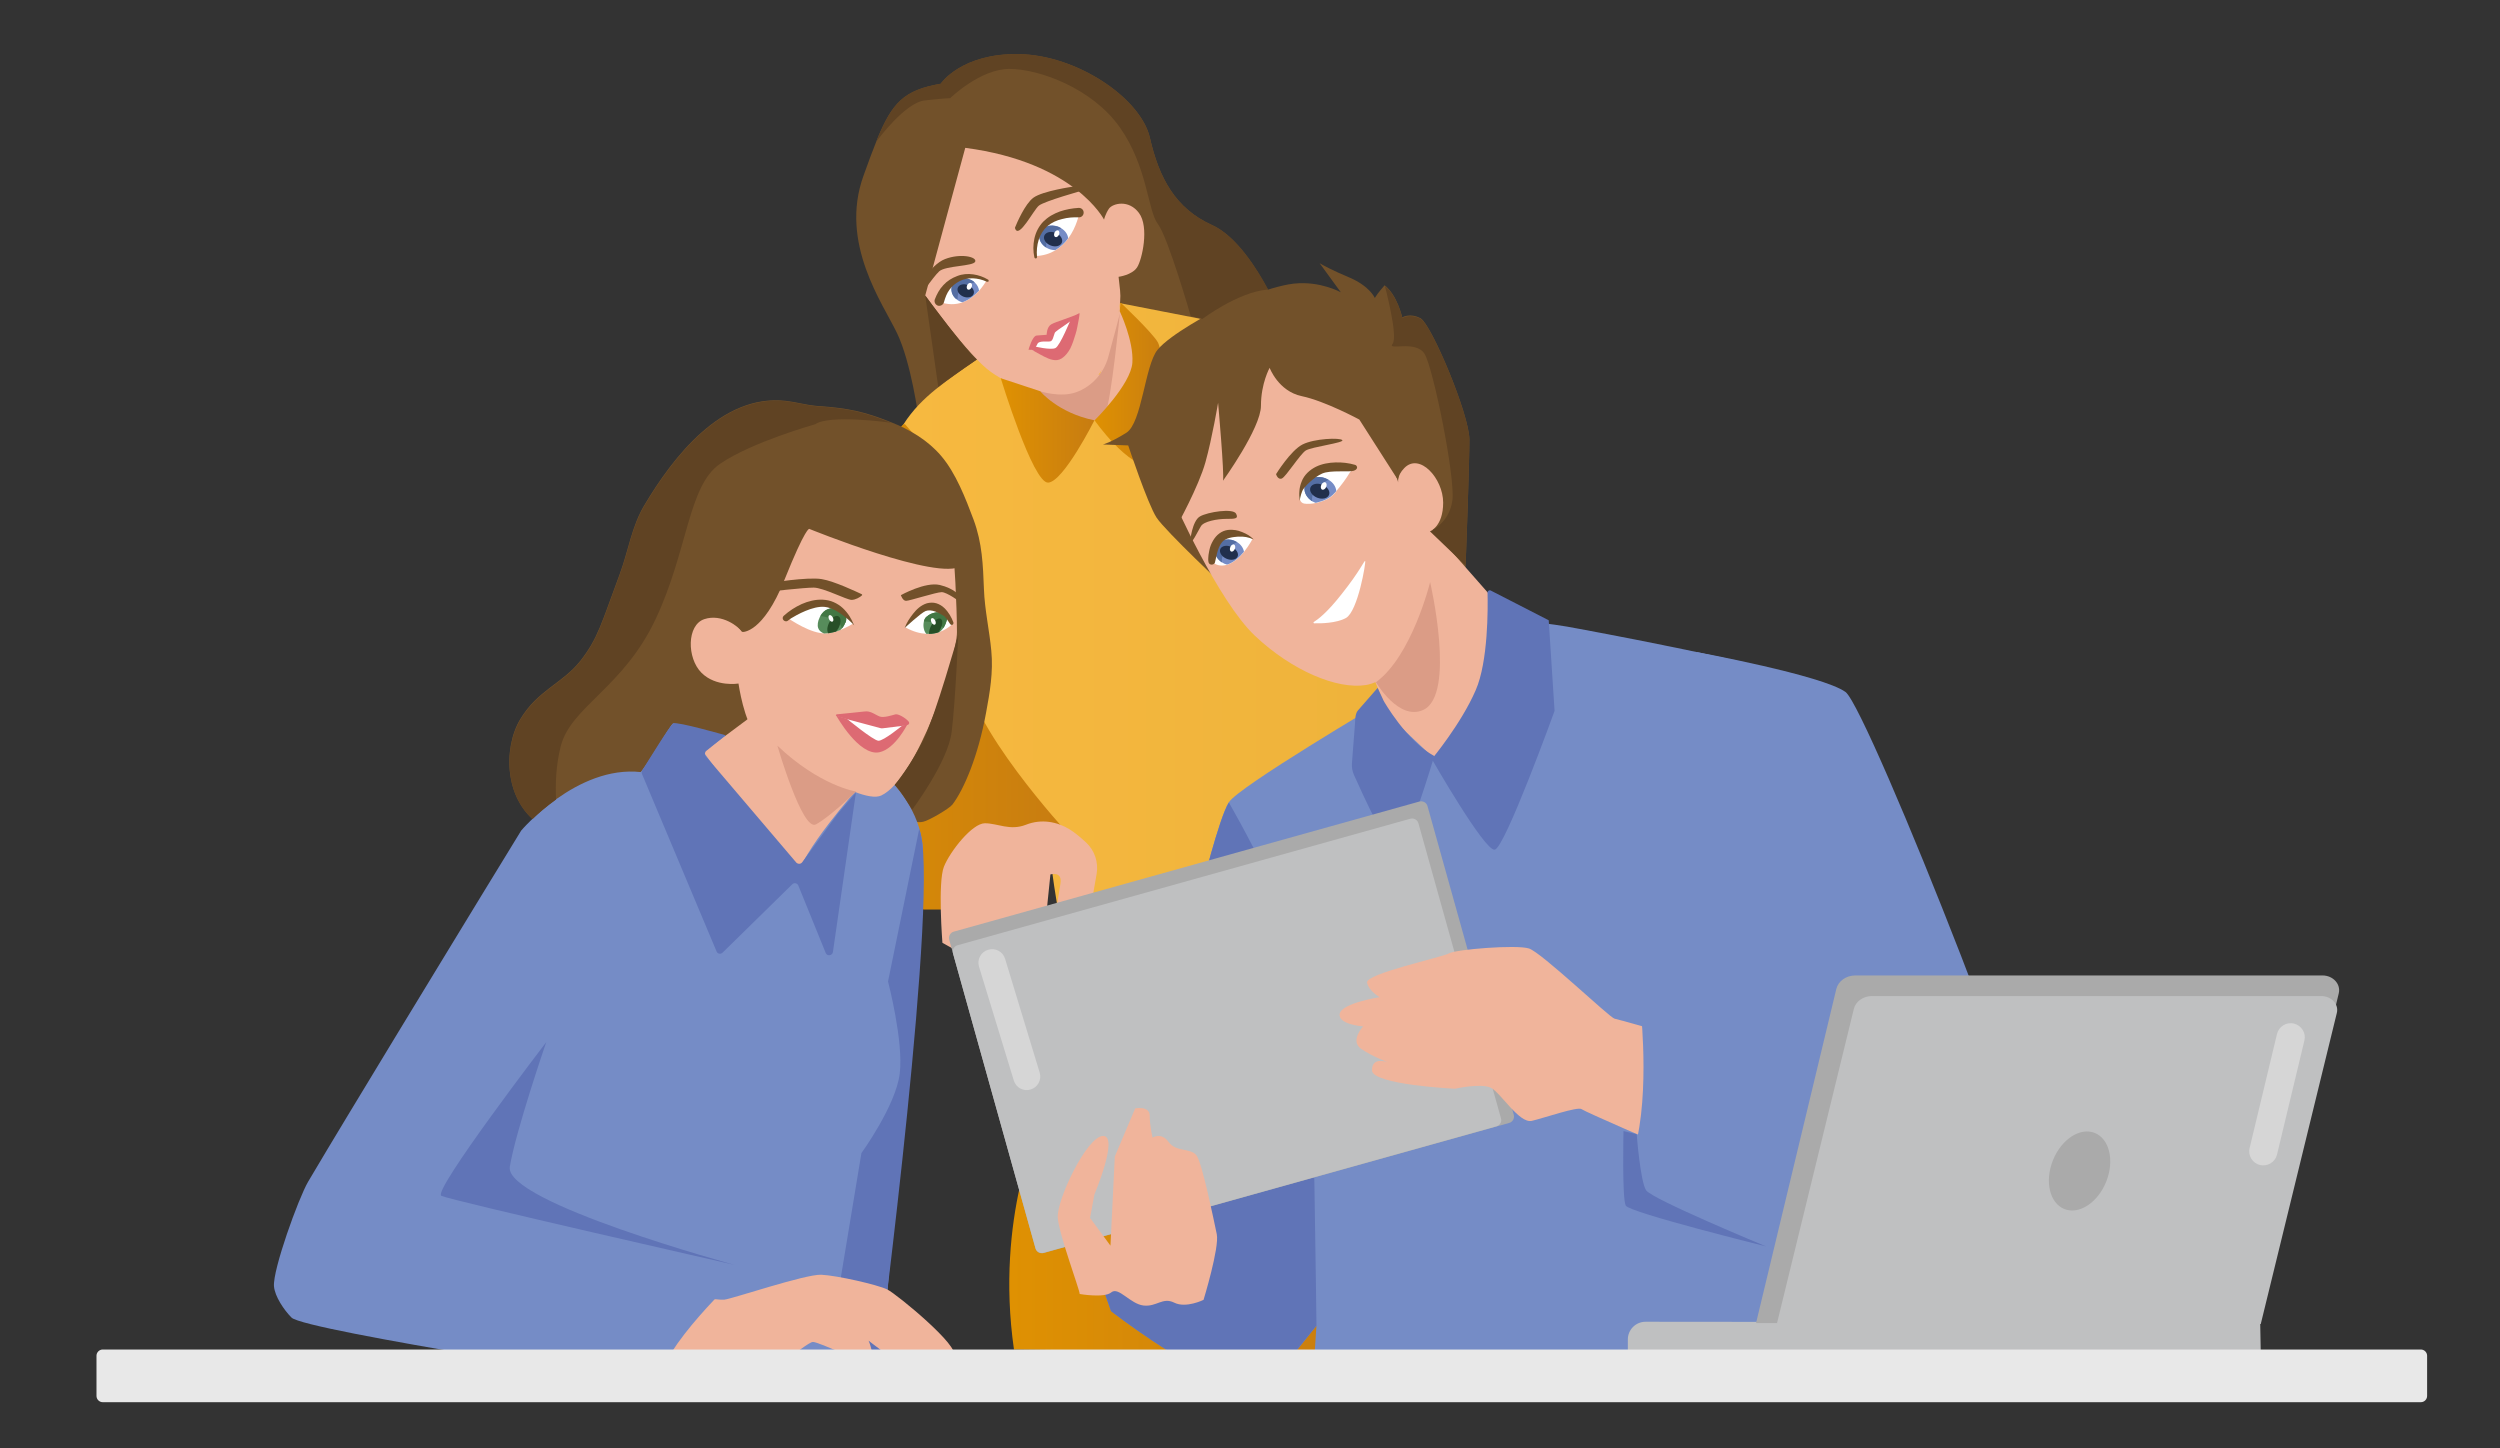 <?xml version="1.0" encoding="UTF-8"?> <svg xmlns="http://www.w3.org/2000/svg" width="1324" height="767" viewBox="0 0 1324 767" fill="none"><rect x="0" y="0" width="1324" height="767" fill="#333333" stroke="none"/> <path d="M550.9 594.7C550.9 594.7 526.9 644.2 537 714.7L720.5 717C720.5 717 731.3 591.6 725.1 590.8C718.9 590.1 550.9 594.7 550.9 594.7Z" fill="url(#paint0_linear)"></path> <path d="M676.3 162.9V199.2L588.6 251.8L486.4 220.9C486.4 220.9 482.6 192.2 475.1 176.5C467.6 160.8 444.4 128.8 457.3 93.1C459.9 85.8 462.2 79.6 464.3 74.4C472.6 54 478.9 47.8 498.2 44.4C498.2 44.4 509 28.2 539.6 28.7C570.3 29.2 604.2 52 609 73.1C613.8 94.2 622.5 110.5 641.8 119.2C654.7 125 665.6 142.4 671.5 153.5C674.6 158.9 676.3 162.9 676.3 162.9Z" fill="#72512A"></path> <path d="M475.1 230.7C483.7 213.6 496.8 204.9 511.1 194.7C519.3 188.9 528.2 183 537.5 179.5C551.8 174.1 565.3 166.6 579 159.6C579.8 159.2 580.7 158.8 581.5 158.3L667.9 175.1L772.4 449.9C772.4 449.9 587.9 528.1 575.8 526.5C563.7 524.9 554.9 443.7 554.9 443.7C554.9 443.7 496.4 394.6 496.4 387.8C496.4 358.9 472.1 328.8 472 299.9C471.9 289.9 473.8 233.1 475.1 230.7Z" fill="url(#paint1_linear)"></path> <path d="M565.6 441.4C565.6 441.4 511.4 382.8 511.4 353.9C511.4 325 509.9 309.8 509.9 309.8L502.9 276.3C494.2 252.2 495.9 243.1 479.5 224.9C472.8 217.5 424.8 372.6 424.8 372.6V436.8L489.1 481.7H520.1L522 470.6L565.6 441.4Z" fill="url(#paint2_linear)"></path> <path d="M522.2 377.6C518 400.5 510.5 418.1 504.4 426.1C502.7 428.3 491.7 434.7 488.9 435.2C482.5 436.6 478.9 431.8 468.5 417.1C453.5 395.9 389.5 337.6 389.5 337.6C389.5 337.6 399.8 383 402.4 393.3C405 403.6 419.4 396.9 420 418.1C420.5 439.3 408.6 455.3 396.3 451.6C384 447.9 367.9 418.6 352.9 418.1C338.9 417.6 311.6 446.2 291.3 439.5C290 439.1 288.6 438.5 287.4 437.7C266.8 425.3 266.2 396.4 275.5 380.9C284.8 365.4 298.1 361.8 307.4 349.9C316.7 338 318.4 330.3 328.2 304C332.7 291.9 334.5 278.8 341.2 267.6C356.3 242.2 382.2 208.4 416.2 212.3C421.5 212.9 426.6 214.4 431.9 214.9C432.8 215 433.6 215.1 434.5 215.1C449.2 216.2 457.6 217.9 471.9 223.6C481.9 227.5 491.4 233.2 498.4 241.4C506.2 250.5 511.4 264 515.6 275.2C520.2 287.6 520.6 299.2 521.1 312.1C521.5 323.1 524 333.8 525 344.7C526.1 355.9 524.2 366.8 522.2 377.6Z" fill="#72512A"></path> <path d="M470.6 412C472.7 414.6 487.6 429 488.7 449.2C489.7 469.3 466.5 721.7 466.5 721.7L243.5 726.3C243.5 726.3 221.3 618.9 238.9 605C256.4 591.1 317.9 491.5 317.9 491.5C317.9 491.5 330.8 413.6 335.4 412.5C340 411.5 355 383.1 356.6 383.1C358.1 383.1 470.6 412 470.6 412Z" fill="#758CC6"></path> <path d="M490 156.5C490 156.5 512.8 188.5 524.8 197C536.8 205.5 552.3 209.8 567.4 207.8C582.5 205.8 587.7 187.9 589.6 178.5C591.5 169.1 594 161.2 593.2 153.9C592.4 146.6 592.4 146.6 592.4 146.6C592.4 146.6 599.5 145.7 602.2 141.6C604.9 137.5 608.7 120.1 603.2 112.8C597.8 105.5 589.3 107.7 587.3 110.5C585.4 113.3 584.7 116.3 584.7 116.3C584.7 116.3 569.2 85.9 511.2 78.3C511.2 78.2 493 145.4 490 156.5Z" fill="#F0B49B"></path> <path d="M499.1 499.3C499.1 499.3 496.6 467.3 499.9 459C503.2 450.8 514.9 436 521.6 436C528.3 436 534.9 440.1 543.3 436.8C551.6 433.5 560 435.2 566.6 439.3C569.3 441 572.4 443.6 575.1 446.1C579.7 450.3 581.8 456.6 580.8 462.7L574.1 500.9L558.3 499.3C558.2 500.3 555.4 504.6 561.6 468.1C562.8 461.1 556.3 463.1 556.3 463.1L552.5 500.1L528.3 515.7L499.1 499.3Z" fill="#F0B49B"></path> <path d="M484.5 154.7C484.5 154.7 492.5 140.2 500.5 137.2C508.5 134.1 517.3 135.9 516.5 138.5C515.7 141.1 500.8 140.6 497.4 143.7C494 146.8 485.5 159.7 485 158.4C484.5 157.1 484.5 154.7 484.5 154.7Z" fill="#72512A"></path> <path d="M537.6 121C537.5 120.8 537.5 120.6 537.6 120.4C538.4 118.4 542.8 108 547.3 104.7C552.2 101.1 568.5 98.8 568.5 98.8L574 100.7C574 100.7 553.1 106.5 550.2 108.9C547.4 111.1 539.6 126.8 537.6 121Z" fill="#72512A"></path> <path d="M392.9 334.6C391.4 332 382.3 324.8 373 327.9C363.7 331 363.7 348.5 371.5 356.3C379.2 364 391.1 362 391.1 362C391.1 362 394.2 383.2 400.4 388.3C406.6 393.5 454.9 426.9 466.7 421.3C485.8 412.3 506.8 348.8 506.8 334.8C506.8 320.8 505.3 293.3 504.7 291.7C504.2 290.2 443.5 263.1 442 263.6C440.5 264.1 395.8 277.3 395.8 277.3L392.9 334.6Z" fill="#F0B49B"></path> <path d="M454.1 417.8C454.1 417.8 423.9 451.5 421.6 466.2C421.6 466.2 401.5 437.6 398.4 433.7C395.3 429.8 372.6 398.3 372.6 398.3L404.9 374.2L454.1 417.8Z" fill="#F0B49B"></path> <path d="M393.2 334.7C393.2 334.7 404 335.6 415.4 307.2C426.8 278.8 428.6 280.1 428.6 280.1C428.6 280.1 497.2 308 509.1 299.7C521 291.4 487.7 253.8 480.5 251.7C473.3 249.6 413.7 250.9 413.7 250.9C413.7 250.9 375.8 277.2 372.7 282.4C369.6 287.6 369.9 306.7 369.9 306.7L393.2 334.7Z" fill="#72512A"></path> <path d="M503.5 331.3C502.3 332.3 500.3 333.7 497.6 334.7C497.4 334.8 497.2 334.9 497 334.9C495.5 335.4 493.9 335.7 492 335.7C491.5 335.7 491.1 335.7 490.6 335.7C487.4 335.5 483.6 334.6 479.4 332.2C479.4 332.2 485.4 321.2 493.2 320.8C499.1 320.5 502.7 326.2 504.1 328.9C504.4 329.7 504.2 330.7 503.5 331.3Z" fill="white"></path> <path d="M477.1 315.2C477.1 315.2 490 308 497.7 309.8C505.4 311.6 508.5 315.7 508.5 315.7V318.8C508.5 318.8 501.5 313.6 498.7 313.6C495.9 313.6 481.7 318.2 479.9 318.2C478.1 318.3 477.1 315.2 477.1 315.2Z" fill="#72512A"></path> <path d="M407.1 308.8C407.1 308.8 427.7 305.4 435.2 306.7C441.9 307.8 453.8 313.5 456.4 314.7C456.6 314.8 456.7 315.1 456.5 315.3C455.5 316.3 453 317.7 451 317.7C448.4 317.7 436 311.2 430.9 311.2C425.8 311.2 407.4 313.3 407.4 313.3L407.1 308.8Z" fill="#72512A"></path> <path d="M452 330.1C452 330.1 447.9 332.9 442.8 334.4L438.7 335.3C437.2 335.5 435.7 335.5 434.2 335.2C426 333.8 416.1 326.5 416.1 326.5C416.1 326.5 429.4 317.3 437.6 318.8C445.9 320.3 452 330.1 452 330.1Z" fill="white"></path> <path d="M447.7 329.8C447.6 329.8 447.6 329.9 447.6 329.9C447.2 331 446.6 332 445.8 332.9C445.6 333.1 445.3 333.4 445 333.7C442.4 334.7 439.4 335.5 436.4 335.5C434.9 334.9 433.7 333.9 433.3 332.6C432.8 331.2 433.1 328.9 434.1 327C434.1 326.9 434.1 326.8 434.3 326.6C434.3 326.5 434.3 326.4 434.4 326.3C435.3 324.6 436.7 323.2 438.4 322.6C440.1 321.9 441.9 322 443.5 322.5C444.4 322.8 445.1 323.3 445.9 323.8C446.8 324.4 447.4 325.3 447.9 326.3C448.2 327.3 448.2 328.5 447.7 329.8Z" fill="#578C5B"></path> <path d="M501.5 327.2C501.5 327.5 501.5 327.7 501.5 328C501.5 328.2 501.5 328.3 501.4 328.5C501.1 329.7 500.7 330.8 500.1 331.8C499.9 332.1 499.8 332.3 499.6 332.6C499.5 332.7 499.4 332.8 499.3 333C498.8 333.6 498.3 334.2 497.6 334.7C497.4 334.8 497.2 334.9 497 334.9C495.5 335.4 493.9 335.7 492 335.7C491.5 335.7 491.1 335.7 490.6 335.7C490.6 335.7 490.6 335.7 490.5 335.6C489.9 334.9 489.5 334 489.3 333.1C489 331.9 489 330.7 489.2 329.6C489.2 329.4 489.3 329.3 489.3 329.1C489.5 328.2 489.9 327.3 490.6 326.7C490.7 326.6 490.8 326.5 490.9 326.5C492 325.4 493.7 324.7 495.3 324.4C496.1 324.2 497.1 324.3 498.1 324.3C498.2 324.3 498.2 324.3 498.3 324.3C499.3 324.5 500.2 324.9 500.8 325.5C501.2 326 501.5 326.6 501.5 327.2Z" fill="#578C5B"></path> <path d="M447.8 380.5C447.8 380.5 468.5 384.1 468.8 384.1C469.1 384.1 478.6 384.1 478.6 384.1L468.5 393.8L462.8 395.2C462.8 395.2 454.5 390.3 454.2 390.1C453.9 389.9 447.8 380.5 447.8 380.5Z" fill="white"></path> <path d="M448.3 380.8L466.2 385.6C466.6 385.7 467.1 385.8 467.5 385.7L479.6 384.2C481.2 384 482 383.2 481.2 382.1C479.6 380.2 475.7 378 474.3 378.3C472 378.9 468.2 380.2 466 379.5C463.7 378.7 461.1 376.3 457.9 376.8C455.5 377.1 447.1 377.9 443.2 378.3C442.6 378.4 442.5 379 443 379.2L448.3 380.8Z" fill="#DD6A73"></path> <path d="M442.9 379C442.9 379 454.9 400.6 465.7 398.4C474.1 396.6 480.5 383.7 480.5 383.7L477.8 384.3C477.8 384.3 468 392.4 465.2 392.3C462.4 392.1 448.7 380.8 448.7 380.8L442.9 379Z" fill="#DD6A73"></path> <path d="M486.8 439.1L470.3 519.8C470.3 519.8 478.6 551.5 476.5 568.6C474.4 585.6 456.2 610.7 456.2 610.7L442.8 691.7L465.4 719.8C465.5 719.8 498.4 465.5 486.8 439.1Z" fill="#6074B7"></path> <path d="M361.5 685.5C361.5 685.5 379.5 688.7 383.6 688.3C387.7 687.9 426.4 674.8 434.9 675.1C443.4 675.5 464.8 680.4 469.9 682.9C475 685.4 509 713.5 504.9 717.8C500.8 722.1 488.6 716.7 488.6 716.7C488.6 716.7 480.8 721.7 477.7 721.7C474.6 721.7 460 710 460 710C460 710 463.7 718.5 460.7 720.7C457.6 722.8 434.2 710.7 430.5 710.7C426.8 710.7 401.3 734.9 389 732C376.8 729.2 335.7 716.7 335.7 716.7L361.5 685.5Z" fill="#F0B49B"></path> <path d="M276 439.9C276 439.9 305.4 405.1 339.5 408.9C373.6 412.7 376.7 422.8 371.2 447.6C365.8 472.4 239.6 624.9 248.1 638.1C256.6 651.3 391.3 675.3 391.3 675.3C391.3 675.3 349.5 714 348.7 733.4C348.7 733.4 161.4 704.8 154.4 697.8C150.4 693.8 145.5 686.5 145.1 681.2C144.4 672.5 158 634.7 163.2 625.8C170.1 614.1 177.1 602.5 184.1 590.9C201.6 561.9 219.2 533 236.8 504.1C249 484.1 261.2 464 273.5 444C274.4 442.5 275.2 441.2 276 439.9Z" fill="#758CC6"></path> <path d="M384.3 389.4C384.3 389.4 358.5 382 356.6 383.1C354.9 384 342.8 403.7 340.1 408.1C339.8 408.6 339.7 409.3 340 409.9L379.5 503.9C380 505.2 381.7 505.5 382.7 504.5L419.6 468.3C420.6 467.3 422.3 467.7 422.8 469L437.3 504.7C438 506.5 440.7 506.2 441.1 504.3L453.3 419.7L443.7 430.9L424.8 456.7C424 457.7 422.6 457.7 421.7 456.8L373.8 400.5C373.1 399.7 373.2 398.4 374 397.7L384.3 389.4Z" fill="#6074B7"></path> <path d="M552.4 204.5L551.3 209.5L579.5 221.9L606.2 196.4L593.5 160.8L582.6 198.3L552.4 204.5Z" fill="#F0B49B"></path> <path d="M453.4 419.2C453.4 419.2 434.2 416.3 411.7 394.9C411.7 394.9 424.9 440.5 432.1 436.6C439.3 432.8 453.4 419.2 453.4 419.2Z" fill="#DB9C86"></path> <path d="M471.9 223.9C470.7 223.7 439.3 219.4 431.7 224.7C431.7 224.7 398.4 234 381.4 245.6C364.4 257.2 364.4 291.3 347.3 327.7C330.3 364.1 302.4 374.2 297 395.1C294.4 405.2 294.1 415.5 294.5 423.4C289.4 427.1 285.1 430.8 282 433.8C266.8 420 267.2 395.1 275.6 381.1C284.9 365.6 298.2 362 307.5 350.1C316.8 338.2 318.5 330.5 328.3 304.2C332.8 292.1 334.6 279 341.3 267.8C356.4 242.4 382.3 208.6 416.3 212.5C421.6 213.1 426.7 214.6 432 215.1C432.9 215.2 433.7 215.3 434.6 215.3C449.1 216.4 457.6 218.2 471.9 223.9Z" fill="#604323"></path> <path d="M550.5 207.1C550.5 207.1 561.5 210.8 570 207.7C578.5 204.6 584.6 197.4 586.9 189.2C589.2 181.1 593.1 166 593.1 166C593.1 166 588.5 212.1 585.4 219C582.3 226 562.6 221.7 562.6 221.7L550.5 207.1Z" fill="#DB9C86"></path> <path d="M550.9 207.2C550.9 207.2 560.3 218.7 579.6 222.6C579.6 222.6 563.2 255.2 555.1 255.6C547 256 530 200.3 530 200.3L550.9 207.2Z" fill="url(#paint3_linear)"></path> <path d="M593 164.8C593 164.8 600.5 180.5 599.7 192.1C598.9 203.7 579.7 222.6 579.7 222.6C579.7 222.6 597.4 248.2 611.3 247.5C625.2 246.8 616.3 186.7 613.2 181.3C610.1 175.9 593.4 160.2 593.4 160.2L593 164.8Z" fill="url(#paint4_linear)"></path> <path d="M973.3 368.1C973.3 377.9 941.3 733 941.3 733L695.6 725.8L697.2 702.1C696.3 703.2 678.6 725.3 677.1 726.8C675.6 728.3 666.8 733 647.2 728.9C627.6 724.8 588.4 694.3 588.4 694.3L583.7 680.9L638.4 640.6L635.8 472.9C635.8 472.9 645.6 433.1 650.8 424.9C656 416.6 731.3 372.2 732.9 371.2L800 328.4C800 328.4 818.1 329.4 836.7 333.1C855.1 336.6 973.3 358.3 973.3 368.1Z" fill="#758CC6"></path> <path d="M778.2 232.9C778.2 244.8 776.6 289.5 776.2 299.5C776.2 300.8 776.1 301.5 776.1 301.5L764.5 289.6L650.2 312.3C650.2 312.3 617.2 281.3 612.5 274.1C607.8 266.9 597.5 235.9 597.5 235.9L584.1 235.4C584.1 235.4 588.2 234.4 596.5 229.2C604.8 224 606.3 193.6 613 185.3C619.7 177 642.4 165.2 642.4 165.2L629 155.4C629.3 155.5 633.4 157.5 641.4 160C649.7 162.6 671.3 151.7 685.3 150.2C699.2 148.7 710.1 154.8 710.1 154.8L698.8 139.3C698.8 139.3 698.9 139.3 698.9 139.4C699 139.5 699.2 139.6 699.4 139.7C701.1 140.7 706.1 143.4 714.7 147C725.5 151.6 728.1 157.8 728.1 157.8C729.6 155.2 733.3 151.1 733.3 151.1C740 156.3 742.6 168.1 742.6 168.1C742.6 168.1 746.7 165.5 752.4 168.6C758.1 172 778.2 219.5 778.2 232.9Z" fill="#72512A"></path> <path d="M621.3 264.5C621.3 264.5 644.9 318.1 664.6 336.7C684.3 355.3 708.2 365.2 723.3 362.8C738.4 360.5 756 336.5 757.2 323.7C758.4 310.9 757.3 281.4 757.3 281.4C757.3 281.4 764.3 278.9 764.3 266.2C764.3 253.4 751.8 239.5 743.7 247.9C739.7 252 740.5 255.5 740.5 255.5L727 213.4L678.2 184.4L636.4 199.5L621.3 264.5Z" fill="#F0B49B"></path> <path d="M663.3 285.5C663.3 285.5 661.6 288.8 658.8 292.3C656.5 295.1 653.5 297.9 650.2 299C650.1 299 649.9 299.1 649.8 299.1C646.7 300 643.4 299.7 640.3 295.9C640.3 295.9 641.2 284.1 648 282C654.7 279.9 663.3 285.5 663.3 285.5Z" fill="white"></path> <path d="M630.3 286.7C630.3 286.7 631.3 275.9 635.5 273.5C639.7 271.1 653 269.1 654.6 272C656.1 274.8 654.1 274.8 649.4 274.8C644.7 274.8 637.5 276.1 636 278.7C634.4 281.3 630.8 289 630.3 286.7Z" fill="#72512A"></path> <path d="M623.4 278.3C623.4 278.3 634.8 257.7 638.4 244.8C642 231.9 645.1 213.3 645.1 213.3C645.1 213.3 648.5 251.5 647.7 254.6C647.7 254.6 667.8 226.7 667.8 214.9C667.8 203 672.4 194.8 672.4 194.8C672.4 194.8 677 207.2 689.4 209.8C701.8 212.4 719.9 222.2 719.9 222.2L740.3 254.1C740.3 254.1 749.3 206.7 745.1 203.6C740.9 200.5 678.5 171.6 675.4 174.2C672.3 176.8 625.3 197.4 624.3 199C623.3 200.5 615.5 240.8 615.5 240.8L617 264.5L623.4 278.3Z" fill="#72512A"></path> <path d="M726.1 355.7L735.9 379.4L759.1 401.3C759.1 401.3 791.1 385.6 795.7 375.8C800.3 366 804 345.9 804 345.9L802.5 330.4L757.3 279C757.3 279 741 305.6 738.5 310.7C735.9 316 726.1 355.7 726.1 355.7Z" fill="#F0B49B"></path> <path d="M675.8 251.1C675.8 251.1 683.5 238.6 689.8 235.4C696.1 232.2 709.7 231.7 710.9 233.1C712.1 234.5 694.7 236.6 691.5 238.6C688.4 240.7 681.1 252.4 678.9 253.4C676.7 254.3 675.8 251.1 675.8 251.1Z" fill="#72512A"></path> <path d="M789.6 312.8C788.8 312.3 787.8 312.9 787.8 313.9C788 321.9 788.2 350.4 781.5 365.6C773.8 383.4 758.3 402 758.3 402C758.3 402 786.2 450.8 791.6 450C797 449.2 823.3 376.5 823.3 376.5L820.2 328.5L789.6 312.8Z" fill="#6074B7"></path> <path d="M732.8 371.2C732.8 371.2 744.9 392.6 759.6 400.4C759.6 400.4 744.4 451.5 739.7 451.5C735.8 451.5 721.6 420.6 717.1 410.5C716.2 408.5 715.8 406.2 716 404L717.6 383.4C717.7 381.2 717.7 377.8 719.2 376.2L729.6 364.3L732.8 371.2Z" fill="#6074B7"></path> <path d="M697.2 702.1C696.3 703.2 678.6 725.4 677.1 726.9C675.6 728.4 666.8 733.1 647.2 729C627.6 724.9 588.4 694.4 588.4 694.4L583.7 681L638.4 640.7L635.8 473C635.8 473 645.6 433.2 650.8 425C650.8 425 691.1 494.2 693.4 528.2C695.6 562.2 697.2 702.1 697.2 702.1Z" fill="#6074B7"></path> <path d="M799.3 594.7L552.7 663.6C550.8 664.1 548.9 663 548.4 661.2L502.7 497.7C502.2 495.8 503.3 493.9 505.1 493.4L751.7 424.5C753.6 424 755.5 425.1 756 426.9L801.7 590.4C802.2 592.3 801.1 594.2 799.3 594.7Z" fill="#AAAAAA"></path> <path d="M792.5 596.5L552.7 663.5C550.8 664 548.9 662.9 548.4 661.1L504.7 504.9C504.2 503 505.3 501.1 507.1 500.6L746.9 433.6C748.8 433.1 750.7 434.2 751.2 436L794.9 592.2C795.5 594.1 794.4 596 792.5 596.5Z" fill="#BFC0C1"></path> <path d="M571.8 685.3C571.8 683 561 654.3 560.2 645C559.4 635.7 575.7 601.6 584.2 601.6C592.7 601.6 579.6 632.6 579.6 632.6L577.3 645L588.1 659.7L590.4 612.5L601.2 587C601.2 587 608.9 585.5 608.9 590.9C608.9 596.3 610.4 602.5 610.4 602.5C610.4 602.5 615 599.4 618.9 604.8C622.8 610.2 630.5 607.9 633.6 611.8C636.7 615.7 642.9 646.6 644.4 653.6C645.9 660.6 637.4 688.4 637.4 688.4C637.4 688.4 628.1 693 621.9 689.9C615.7 686.8 612.6 692.2 605.6 691.4C598.6 690.6 592.4 681.3 588.6 684.4C584.9 687.6 571.8 685.3 571.8 685.3Z" fill="#F0B49B"></path> <path d="M880.9 546.7C880.9 546.7 857.7 540 855.1 539.5C852.5 539 816.4 504.4 809.7 502.3C803 500.2 771 502.8 767.4 504.9C763.8 507 723 515.7 724 520.4C725 525 730.7 528.1 730.7 528.1C730.7 528.1 710.6 531.2 709.5 536.9C708.5 542.6 721.9 543.6 721.9 543.6C721.9 543.6 714.7 551.3 720.9 555.5C727.1 559.7 735.4 562.7 735.4 562.7C735.4 562.7 726.6 559.1 726.6 566.8C726.6 574.5 770.5 576.6 770.5 576.6C770.5 576.6 784.4 573.5 789.6 576.1C794.8 578.7 804.6 595.2 811.3 593.6C818 592 835.6 585.9 837.6 587.4C839.6 588.9 880.4 606.5 880.4 606.5L880.9 546.7Z" fill="#F0B49B"></path> <path d="M869.1 536.9C869.1 536.9 874.3 586.4 863.9 613.8C863.9 613.8 1008.4 679.9 1024.4 677.8C1040.4 675.7 1078.1 664.4 1085.3 649.9C1092.5 635.4 989.3 375.3 977.4 366.5C965.5 357.7 898.4 345.3 898.4 345.3L931.4 506.8L953.1 554.3L869.1 536.9Z" fill="#758CC6"></path> <path d="M728.7 361.3C728.7 361.3 740.7 381.9 753.7 376C771.3 368.1 757.4 308.3 757.4 308.3C757.4 308.3 747.8 347.4 728.7 361.3Z" fill="#DB9C86"></path> <path d="M545.8 185L549.5 179.6L556.2 178.4L557.3 172.8L569.6 168.2L561.6 187.4L553.9 187.8L545.8 185Z" fill="white"></path> <path d="M544.7 185.2C544.7 185.2 546.7 177.9 549 177.7C551.2 177.5 554.3 177.3 554.3 177.3C554.3 177.3 554.3 173.2 556.7 171.8C559 170.4 567.6 168 571.4 166C571.6 165.9 571.7 166.1 571.6 166.3C569 169.4 559.1 175 558.6 176.3C557.8 178.4 557.6 180.5 556.2 180.8C554.8 181.1 550.4 180.3 549.5 182C548.5 183.5 548.5 185.8 544.7 185.2Z" fill="#DD6A73"></path> <path d="M567.1 169.1C567.1 169.1 561.4 183.1 559 184.3C556.6 185.6 547.6 183.4 547.6 183.4L545.8 184.8C547.5 185.9 549.1 186.8 550.8 187.7C553.4 189.1 556.9 191.1 559.9 190.7C560.7 190.6 561.5 190.3 562.3 189.8C564.2 188.6 565.7 186.6 566.8 184.6C568 182.2 568.8 179.6 569.6 177C570 175.6 570.4 174.3 570.6 172.9C570.9 171.5 571.1 170.1 571.4 168.7C571.5 168.2 571.5 167.8 571.6 167.3C571.7 166.8 571.7 166.4 571.7 165.9C571.4 166.1 567.2 169.1 567.1 169.1Z" fill="#DD6A73"></path> <path d="M696 330.1C695.6 330.1 695.5 329.6 695.8 329.4C697.9 328.1 702.7 324.6 710.4 314.8C720.6 302 722.5 296.7 723 297.1C723.5 297.5 719.2 323.7 712.8 327.3C707.7 330.1 699.3 330.2 696 330.1Z" fill="white"></path> <path d="M289.3 551.9C289.3 551.9 228.9 630.8 233.7 633.3C238.4 635.7 389.1 669.9 389.1 669.9C389.1 669.9 266.8 636.7 270 617.9C273.1 599 289.3 551.9 289.3 551.9Z" fill="#6074B7"></path> <path d="M1197.3 716.5L862.1 717V709.4C862.1 704.2 866.3 700 871.5 700L1197 700.3L1197.3 716.5Z" fill="#BFC0C1"></path> <path d="M1230 516.6H982.6C977.7 516.6 973.5 519.6 972.5 523.8L930 700.7H1196.7L1238.6 526.1C1239.8 521.2 1235.6 516.6 1230 516.6Z" fill="#AAAAAA"></path> <path d="M1229.2 527.5H991.5C986.8 527.5 982.8 530.3 981.8 534.3L941 701.2H1197.3L1237.6 536.4C1238.7 531.8 1234.7 527.5 1229.2 527.5Z" fill="#BFC0C1"></path> <path d="M1115.46 625.789C1119.9 614.658 1117.18 603.112 1109.38 600.001C1101.58 596.89 1091.66 603.391 1087.22 614.523C1082.78 625.654 1085.5 637.2 1093.3 640.311C1101.09 643.422 1111.01 636.92 1115.46 625.789Z" fill="#AAAAAA"></path> <path d="M1196.9 617C1192.9 616 1190.4 612 1191.4 608L1205.9 547.6C1206.9 543.6 1210.9 541.1 1214.9 542.1C1218.9 543.1 1221.4 547.1 1220.4 551.1L1205.9 611.5C1204.9 615.5 1200.9 617.9 1196.9 617Z" fill="#D6D6D6"></path> <path d="M1282.1 742.6H54.4C52.6 742.6 51.1 741.1 51.1 739.3V718C51.1 716.2 52.6 714.7 54.4 714.7H1282.1C1283.9 714.7 1285.4 716.2 1285.4 718V739.3C1285.4 741.1 1283.9 742.6 1282.1 742.6Z" fill="#E8E8E8"></path> <path d="M859.801 599C859.801 599 859.001 634.8 861.001 638.5C863.001 642.2 935.301 660.1 935.301 660.1C935.301 660.1 874.901 635.1 871.801 630.4C868.701 625.8 866.801 600.7 866.801 600.7L859.801 599Z" fill="#6074B7"></path> <path d="M739 173.9C739 173.9 739.1 173.9 739.3 173.9C739 175.5 739 173.9 739 173.9Z" fill="#604323"></path> <path d="M671.6 153.3C671.4 153.4 671.1 153.4 670.9 153.4C655.4 154.9 636.8 168.9 636.8 168.9L630.6 167.4C630.6 167.4 618.6 125.6 613.2 118.6C607.8 111.6 607.8 88.4 593.1 67.5C578.4 46.6 550.1 36.5 534.6 36.5C519.1 36.5 503.2 52 503.2 52C503.2 52 500.1 52 489.7 53.2C479.2 54.4 464.5 74.5 464.5 74.5L464.3 74.3C472.6 53.9 478.9 47.7 498.2 44.3C498.2 44.3 509 28.1 539.6 28.6C570.3 29.1 604.2 51.9 609 73C613.8 94.1 622.5 110.4 641.8 119.1C654.7 124.8 665.7 142.2 671.6 153.3Z" fill="#604323"></path> <path d="M490 156.5C490 156.5 512.7 187.3 517.3 190.4C517.3 190.4 500 202.2 496.9 204.9L490 156.5Z" fill="#604323"></path> <path d="M507.5 336.1C507.5 336.1 506 371.7 504 387.6C502.1 403.5 483.1 428.8 483.1 428.8C483.1 428.8 475.7 416.6 473.8 415.8C473.8 415.8 483 404.4 489.2 391.6C495.4 378.8 507.5 336.1 507.5 336.1Z" fill="#604323"></path> <path d="M536.9 572.2L518.5 512C517.3 508.2 519.5 504.1 523.3 503C527.1 501.8 531.2 504 532.3 507.8L550.6 568C551.8 571.8 549.6 575.9 545.8 577C542.1 578.2 538 576 536.9 572.2Z" fill="#D6D6D6"></path> <path d="M778.2 232.9C778.2 244.8 776.6 289.5 776.2 299.5L757.3 281.4C757.3 281.4 767.6 277.3 769.2 264.9C770.7 252.5 759.1 195.2 754.5 187.5C749.9 179.8 734.4 186 737.5 182.1C740.6 178.2 733.4 151.4 733.4 151.4C740.1 156.6 742.7 168.4 742.7 168.4C742.7 168.4 746.8 165.8 752.5 168.9C758.1 172 778.2 219.5 778.2 232.9Z" fill="#604323"></path> <path d="M447.6 329.9C447.2 331 446.6 332 445.8 332.9C445.3 327.7 435.4 326.3 434.5 326.3C435.4 324.6 436.8 323.2 438.5 322.6C440.2 321.9 442 322 443.6 322.5C444.5 322.8 445.2 323.2 446 323.8C446.9 324.4 447.5 325.3 448 326.3C448.4 327.3 448.3 328.5 447.8 329.8C447.6 329.8 447.6 329.9 447.6 329.9Z" fill="#427744"></path> <path d="M501.5 327.2C501.5 327.5 501.5 327.7 501.5 328C501.5 328.2 501.5 328.3 501.4 328.5C501.1 329.7 500.7 330.8 500.1 331.8C499.9 332.1 499.8 332.3 499.6 332.6C497.4 329.8 491.4 329.1 489.3 329.1C489.5 328.2 489.9 327.3 490.6 326.7C490.7 326.6 490.8 326.5 490.9 326.5C492 325.4 493.7 324.7 495.3 324.4C496.1 324.2 497.1 324.3 498.1 324.3C498.2 324.3 498.2 324.3 498.3 324.3C499.4 325.3 500.5 326.3 500.5 326.3L501.5 327.2Z" fill="#427744"></path> <path d="M444 332.8C443.6 333.4 443.2 334 442.8 334.5L438.7 335.4C437.8 334.2 438 331.7 439.3 329.4C440.7 326.8 442.9 325.5 444.2 326.5C445.6 327.4 445.4 330.2 444 332.8Z" fill="#274F27"></path> <path d="M440.919 329.203C441.462 328.93 441.52 327.949 441.049 327.011C440.578 326.073 439.756 325.534 439.213 325.807C438.67 326.08 438.612 327.061 439.084 327.999C439.555 328.936 440.377 329.475 440.919 329.203Z" fill="white"></path> <path d="M446.3 322C444.9 320.7 443.3 319.7 441.5 318.9C439.7 318.1 437.7 317.7 435.8 317.6C431.9 317.4 428 318.4 424.6 319.9C421.1 321.5 418 323.5 415.1 326.1C414.4 326.7 414.3 327.7 414.9 328.4C415.5 329.1 416.6 329.3 417.3 328.7L417.4 328.6C417.9 328.2 418.4 327.9 418.9 327.5C421.8 325.7 430.5 320.8 436.7 321.4C444.2 322.1 452.4 331.2 452.4 331.2C451 327.8 449.1 324.6 446.3 322Z" fill="#72512A"></path> <path d="M504.9 329.6C503.9 326.9 502.4 324.2 500.1 322C499 320.9 497.5 320 495.9 319.5C494.3 319 492.4 319.1 490.9 319.5C487.7 320.5 485.4 322.7 483.6 325C481.8 327.3 480.1 329.8 479.1 332.6C479.1 332.6 487.7 324.6 490.2 323.6C493.3 322.4 497.4 324.6 500.2 326.4C501.3 327.6 502.2 329 503.2 330.5C503.5 330.9 503.9 331 504.4 330.9C504.8 330.7 505.1 330.1 504.9 329.6Z" fill="#72512A"></path> <path d="M497.6 334C497.4 334.3 497.2 334.6 497 334.9C495.5 335.4 493.9 335.7 492 335.7C491.9 334.4 492.4 332.6 493.4 330.9C495 328.3 497.2 326.9 498.3 327.8C499.5 328.6 499.2 331.4 497.6 334Z" fill="#274F27"></path> <path d="M714.9 250.2C712.9 253.6 710.3 257 707.7 260.1C707.7 260.1 707.7 260.1 707.7 260.2C707.4 260.5 707.1 260.9 706.9 261.2C704 264.4 701.2 265.3 697 266.4C696.9 266.4 696.8 266.4 696.8 266.4C695.1 266.8 692.2 267 690.7 266.7C686.5 265.9 688.5 258.1 689.5 255.7C691.2 251.9 694.3 248.2 698.5 247.1C703.7 245.7 709.5 245.5 714.8 246.2C715.3 246.3 716.1 246.8 716.5 247.1C716.6 247.2 716.9 247.3 716.9 247.4C717 248.1 715.5 249.4 714.9 250.2Z" fill="white"></path> <path d="M571.5 113.1C571.5 113.1 570.3 120.1 565.7 126.3C564 128.7 561.7 130.9 558.9 132.6C556 134.3 552.5 135.5 548.2 135.6C548.2 135.6 545.4 110.2 571.5 113.1Z" fill="white"></path> <path d="M522.7 148.1C522.7 148.1 521.6 150.2 519.6 152.7C519.3 153.1 518.9 153.5 518.6 153.9C518.5 154 518.4 154.2 518.2 154.3C517.8 154.7 517.4 155.1 517 155.5C516.5 156 516 156.4 515.4 156.9C515.1 157.1 514.7 157.4 514.4 157.7C513.9 158 513.3 158.4 512.8 158.7C511.9 159.2 510.8 159.7 509.8 160.1C506.2 161.4 502 161.6 497 159.7C497 159.7 498.6 151.6 506.3 148.2C508.8 147.1 511.9 146.5 515.8 146.8C517.8 147 520.1 147.4 522.7 148.1Z" fill="white"></path> <path d="M565.7 126.2C564 128.6 561.7 130.8 558.9 132.5C558.3 132.5 557.7 132.4 557.1 132.3C556 132.1 555 131.7 554.1 131.1C551.6 129.6 550 127 550.4 124.4C550.9 120.9 554.7 118.7 558.9 119.6C560 119.8 561 120.2 561.9 120.8C564.1 122.1 565.5 124.1 565.7 126.2Z" fill="#758CC6"></path> <path d="M518.5 153.9C518.4 154 518.3 154.2 518.1 154.3C517.7 154.7 517.3 155.1 516.9 155.5C516.4 156 515.9 156.4 515.3 156.9C515 157.1 514.6 157.4 514.3 157.7C513.8 158 513.2 158.4 512.7 158.7C511.8 159.2 510.7 159.7 509.7 160.1C508.4 159.8 507.2 159.1 506.3 158.3C504.6 156.8 503.7 154.7 504 152.5C504.1 151.5 504.5 150.6 505.1 149.9C506.6 148 509.3 147 512.2 147.6C513.1 147.8 513.9 148.1 514.7 148.5C515.3 148.8 515.8 149.2 516.3 149.7C517.5 150.8 518.3 152.3 518.5 153.9Z" fill="#758CC6"></path> <path d="M495.14 330.793C495.683 330.521 495.741 329.54 495.27 328.602C494.799 327.664 493.977 327.125 493.434 327.398C492.891 327.671 492.833 328.652 493.304 329.59C493.775 330.527 494.597 331.066 495.14 330.793Z" fill="white"></path> <path d="M507.2 158.3L506.2 158.2C504.5 156.7 503.6 154.6 503.9 152.4C504 151.4 504.4 150.5 505 149.8C506.5 147.9 509.2 146.9 512.1 147.5C513 147.7 513.8 148 514.6 148.4C515.2 148.7 515.7 149.1 516.2 149.6C506 151.2 507.2 158.3 507.2 158.3Z" fill="#546EA3"></path> <path d="M515.619 155.7C516.294 154.007 514.969 151.889 512.661 150.968C510.352 150.048 507.934 150.674 507.258 152.367C506.583 154.06 507.908 156.179 510.216 157.099C512.525 158.02 514.944 157.393 515.619 155.7Z" fill="#212F4C"></path> <path d="M514.569 152.162C514.996 151.204 514.811 150.19 514.155 149.898C513.499 149.606 512.621 150.146 512.194 151.104C511.767 152.063 511.953 153.077 512.608 153.369C513.264 153.661 514.142 153.121 514.569 152.162Z" fill="white"></path> <path d="M522.6 149.2C520.3 148.1 517.7 147.5 515.3 147.4C512.8 147.3 510.3 147.8 508.2 148.9C506 150 504.1 151.6 502.8 153.5C501.4 155.4 500.601 157.6 499.901 160.1C499.501 161.4 498.2 162.2 496.8 161.9C495.5 161.5 494.7 160.2 495 158.8C495 158.7 495.1 158.6 495.1 158.5C496.1 155.9 497.5 153.2 499.6 151C501.6 148.8 504.201 147.2 506.901 146.2C509.601 145.1 512.601 144.9 515.401 145.3C518.201 145.7 520.8 146.6 523.3 148.1C523.6 148.3 523.7 148.7 523.5 149.1C523.4 149.2 523 149.3 522.6 149.2Z" fill="#72502A"></path> <path d="M554.2 131.2C551.7 129.7 550.1 127.1 550.5 124.5C551 121 554.8 118.8 559 119.7C560.1 119.9 561.1 120.3 562 120.9C552.9 125.6 554 130.5 554.2 131.2Z" fill="#546EA3"></path> <path d="M562.357 128.507C563.093 126.66 561.611 124.334 559.046 123.311C556.481 122.288 553.804 122.956 553.068 124.803C552.331 126.65 553.814 128.977 556.379 129.999C558.944 131.022 561.62 130.354 562.357 128.507Z" fill="#212F4C"></path> <path d="M560.83 124.313C561.257 123.354 561.071 122.341 560.415 122.048C559.76 121.756 558.882 122.297 558.455 123.255C558.028 124.214 558.213 125.228 558.869 125.52C559.525 125.812 560.403 125.272 560.83 124.313Z" fill="white"></path> <path d="M707.7 260.1C707.4 260.5 707.1 260.8 706.8 261.1C703.9 264.3 701.1 265.2 696.9 266.3C696.8 266.3 696.7 266.3 696.7 266.3C696.1 266.1 695.6 265.8 695 265.5C692.2 263.8 690.5 260.9 690.9 258.1C691.5 254.2 695.7 251.9 700.3 252.8C701.5 253 702.6 253.5 703.6 254.1C706 255.5 707.5 257.7 707.7 260.1Z" fill="#758CC6"></path> <path d="M695 265.5C692.2 263.8 690.5 260.9 690.9 258.1C691.5 254.2 695.7 251.9 700.3 252.8C701.5 253.1 702.6 253.5 703.6 254.1C693.6 259.3 694.8 264.8 695 265.5Z" fill="#546EA3"></path> <path d="M703.862 262.091C704.615 260.191 703.02 257.776 700.299 256.697C697.578 255.618 694.761 256.283 694.008 258.182C693.254 260.082 694.849 262.497 697.57 263.576C700.291 264.655 703.108 263.99 703.862 262.091Z" fill="#212F4C"></path> <path d="M702.317 257.948C702.79 256.89 702.602 255.775 701.896 255.46C701.191 255.144 700.235 255.746 699.761 256.805C699.287 257.863 699.475 258.978 700.181 259.293C700.887 259.609 701.843 259.007 702.317 257.948Z" fill="white"></path> <path d="M658.8 292.2C656.5 295 653.5 297.8 650.2 298.9C650.1 298.9 649.9 299 649.8 299C648.9 298.8 648 298.4 647.3 297.9C644.7 296.3 643.2 293.6 643.6 290.9C644.1 287.2 648 285 652.2 285.9C653.3 286.1 654.3 286.6 655.2 287.1C657.1 288.3 658.5 290.2 658.8 292.2Z" fill="#758CC6"></path> <path d="M647.2 297.9C644.6 296.3 643.1 293.6 643.5 290.9C644 287.3 647.9 285 652.1 285.9C653.2 286.1 654.2 286.6 655.1 287.1C646 292.1 647 297.2 647.2 297.9Z" fill="#546EA3"></path> <path d="M655.441 294.77C656.196 293.05 654.758 290.757 652.229 289.647C649.701 288.537 647.039 289.031 646.284 290.751C645.53 292.47 646.968 294.764 649.496 295.874C652.025 296.983 654.687 296.489 655.441 294.77Z" fill="#212F4C"></path> <path d="M653.968 290.73C654.389 289.708 654.193 288.659 653.529 288.385C652.865 288.111 651.986 288.717 651.564 289.738C651.143 290.759 651.34 291.809 652.004 292.083C652.667 292.357 653.547 291.751 653.968 290.73Z" fill="white"></path> <path d="M547.8 136.3C547.1 133 547.1 129.7 547.8 126.4C548.5 123.1 550.1 119.9 552.5 117.4C553.7 116.2 555.1 115.1 556.6 114.2C558.1 113.3 559.7 112.6 561.3 112C564.5 110.9 567.9 110.3 571.2 110.1C572.6 110 573.8 111 573.9 112.4C574 113.8 573 115 571.6 115.1C571.5 115.1 571.4 115.1 571.4 115.1C568.4 115 565.4 115.2 562.5 116C561.1 116.3 559.7 116.8 558.4 117.4C557.1 118 555.9 118.8 554.8 119.7C552.6 121.6 551 124.1 550.1 127C549.2 129.8 548.9 133 549.2 136V136.1C549.2 136.5 549 136.8 548.6 136.9C548.3 136.9 547.9 136.7 547.8 136.3Z" fill="#72502A"></path> <path d="M664 285.7C661.9 283.7 660.5 282.9 657.9 281.8C657.2 281.5 656.5 281.3 655.9 281.1C655.2 281 654.5 280.7 653.7 280.7C652.2 280.5 650.6 280.5 649.1 280.9C647.5 281.3 646 282.2 644.8 283.3C643.6 284.4 642.6 285.9 641.8 287.5C641 289.1 640.6 290.6 640.3 292.3C640.1 293.4 639.9 294.4 639.9 295.5C639.8 296.8 639.8 298.8 641.4 299C642.2 299.1 643.1 298.8 643.4 298C644 296.4 644.5 290.2 647.3 287C649.3 284.8 653.1 284.4 655.7 284.2C659.1 284.1 660.8 284.4 664 285.7Z" fill="#72512A"></path> <path d="M717.7 246.2C714.3 245.2 710.8 244.8 707.3 244.9C703.8 245 700.2 245.6 696.9 247.2C695.3 248 693.7 249.1 692.4 250.4C691.1 251.7 690 253.3 689.4 254.9C688 258.2 687.8 261.8 688.3 265.2C688.3 265.2 688.8 262.1 689.7 260C690.5 258 695.7 252.8 700.2 250.8C704.7 248.8 714.5 250.2 717 249.3C718.5 248.8 718.8 247.9 718.7 247.4C718.6 246.9 718.3 246.4 717.7 246.2Z" fill="#72512A"></path> <defs> <linearGradient id="paint0_linear" x1="534.519" y1="653.864" x2="727.019" y2="653.864" gradientUnits="userSpaceOnUse"> <stop stop-color="#DF9102"></stop> <stop offset="1" stop-color="#C77C11"></stop> </linearGradient> <linearGradient id="paint1_linear" x1="471.996" y1="342.412" x2="772.4" y2="342.412" gradientUnits="userSpaceOnUse"> <stop stop-color="#F7B940"></stop> <stop offset="1" stop-color="#EDB23A"></stop> </linearGradient> <linearGradient id="paint2_linear" x1="424.8" y1="353.172" x2="565.6" y2="353.172" gradientUnits="userSpaceOnUse"> <stop stop-color="#DF9102"></stop> <stop offset="1" stop-color="#C77C11"></stop> </linearGradient> <linearGradient id="paint3_linear" x1="530" y1="227.951" x2="579.6" y2="227.951" gradientUnits="userSpaceOnUse"> <stop stop-color="#DF9102"></stop> <stop offset="1" stop-color="#C77C11"></stop> </linearGradient> <linearGradient id="paint4_linear" x1="579.613" y1="203.854" x2="618.856" y2="203.854" gradientUnits="userSpaceOnUse"> <stop stop-color="#DF9102"></stop> <stop offset="1" stop-color="#C77C11"></stop> </linearGradient> </defs> </svg> 